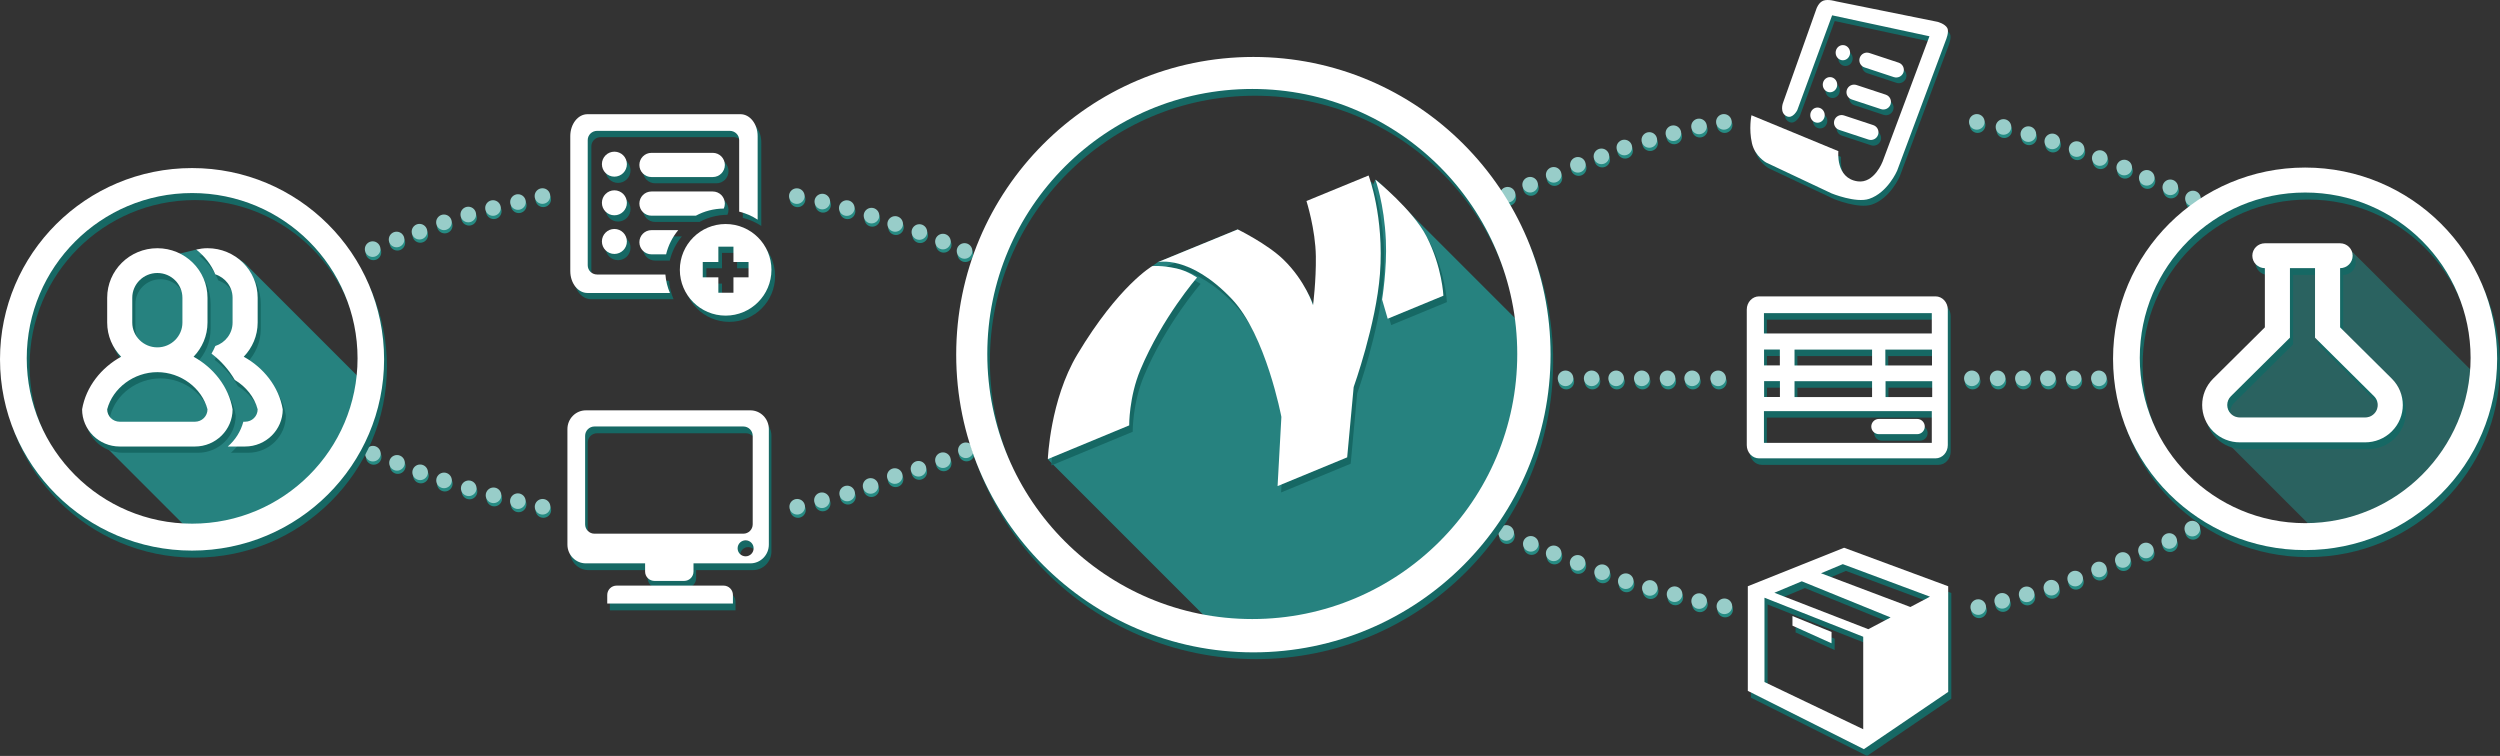 <?xml version="1.0" encoding="utf-8"?>
<!-- Generator: Adobe Illustrator 16.0.0, SVG Export Plug-In . SVG Version: 6.00 Build 0)  -->
<!DOCTYPE svg PUBLIC "-//W3C//DTD SVG 1.1//EN" "http://www.w3.org/Graphics/SVG/1.1/DTD/svg11.dtd">
<svg version="1.1" id="Layer_1" xmlns="http://www.w3.org/2000/svg" xmlns:xlink="http://www.w3.org/1999/xlink" x="0px" y="0px"
	 width="800.583px" height="242.07px" viewBox="0 0 800.583 242.07" enable-background="new 0 0 800.583 242.07"
	 xml:space="preserve">
<rect x="0" y="0" width="800.583" height="242.07" fill="#333333" stroke="none"/>
<g>
	<polygon fill="#26827F" points="441.542,58.269 440.44,57.521 420.667,100.196 396.36,73.463 370.77,83.953 368.973,85.228 
		364.042,102.571 335.549,147.016 335.851,147.392 390.039,201.58 416.854,199.571 449.167,191.071 471.417,171.821 
		488.042,140.946 493.292,115.696 492.612,109.336 	"/>
	<polygon opacity="0.6" fill="#26827F" points="751.792,79.156 750.379,80.073 741.625,79.406 726.708,81.488 730.208,104.238 
		718.708,112.738 710.375,138.906 742.542,171.071 769.708,160.571 781.375,151.906 790.708,136.906 795.708,125.238 
		796.024,123.238 	"/>
	<polygon fill="#26827F" points="78.254,84.19 75.458,82.238 62.843,79.925 48.042,83.488 38.708,94.571 40.042,114.738 
		31.708,140.906 63.875,173.071 91.042,162.571 102.708,153.906 112.042,138.906 117.042,127.238 117.357,123.292 	"/>
	<path fill="#166864" d="M79.05,116.237c6.296,3.45,11.252,9.565,12.492,16.845c0,6.571-5.397,11.905-12.047,11.905h-5.55
		c2.394-2.066,4.152-4.802,4.98-7.938h0.57c2.221,0,4.016-1.774,4.016-3.969c-1.035-3.953-3.77-7.271-7.316-9.405
		c-1.872-3.208-4.393-6.097-7.457-8.434c0.466-0.783,0.868-1.601,1.217-2.438c3.201-1.048,5.525-3.993,5.525-7.505V97.36
		c0-3.517-2.324-6.46-5.529-7.505c-1.309-3.146-3.454-5.838-6.107-7.933c1.164-0.266,2.361-0.438,3.605-0.438
		c8.871,0,16.063,7.108,16.063,15.875v7.938C83.511,109.551,81.795,113.389,79.05,116.237z M63.433,144.989H39.339
		c-6.653,0-12.047-5.335-12.047-11.906l0,0c1.24-7.279,6.196-13.396,12.497-16.845c-2.75-2.848-4.466-6.687-4.466-10.937v-7.938
		c0-8.767,7.192-15.875,16.063-15.875c8.871,0,16.063,7.108,16.063,15.875v7.938c0,4.25-1.715,8.089-4.461,10.937
		c6.296,3.45,11.252,9.565,12.492,16.845l0,0C75.479,139.654,70.083,144.989,63.433,144.989z M59.417,105.3v-7.938
		c0-4.382-3.598-7.938-8.031-7.938c-4.433,0-8.031,3.556-8.031,7.938v7.938c0,4.382,3.598,7.938,8.031,7.938
		C55.819,113.239,59.417,109.682,59.417,105.3z M67.448,133.082c-1.791-6.838-8.589-11.906-16.063-11.906l0,0l0,0
		c-7.478,0-14.271,5.068-16.063,11.906l0,0c0,2.194,1.798,3.969,4.016,3.969h24.094C65.653,137.05,67.448,135.276,67.448,133.082
		L67.448,133.082z"/>
	<path fill="#166864" d="M766.928,123.414l-16.549-16.419V88.041c2.221,0,4.018-1.785,4.018-3.984s-1.797-3.983-4.018-3.983h-24.094
		c-2.215,0-4.016,1.784-4.016,3.983s1.801,3.984,4.016,3.984v18.954l-16.553,16.419c-4.701,4.671-4.701,12.236,0,16.905
		c2.354,2.334,5.438,3.503,8.521,3.503h40.156c3.084,0,6.164-1.167,8.518-3.503C771.635,135.65,771.635,128.084,766.928,123.414z
		 M761.25,134.686c-1.025,1.017-2.221,1.167-2.84,1.167h-40.156c-0.621,0-1.813-0.151-2.842-1.167c-1.566-1.554-1.566-4.084,0-5.638
		l18.904-18.75V88.041h8.031v22.257l18.9,18.75c1.025,1.016,1.178,2.204,1.178,2.816
		C762.426,132.482,762.276,133.669,761.25,134.686z"/>
	<polygon fill="none" points="568.792,188.905 597.875,200.738 605.208,196.988 577.542,185.738 	"/>
	<g>
		<path fill="#166864" d="M591.542,177.571l-30.834,12.333v33.5l37.168,18.667l27-18.333v-33.834L591.542,177.571z M597.667,235.696
			l-31.625-15.125v-27l31.625,12.5V235.696z M599.292,203.655l-30.082-11.667l8.781-3.673l28.443,11.572L599.292,203.655z
			 M612.764,196.549l-28.621-10.807l6.98-2.921l27.918,10.416L612.764,196.549z"/>
		<polygon fill="#166864" points="587.526,204.544 575.004,199.44 575.004,202.523 587.51,208.165 		"/>
	</g>
	<g>
		<path fill="#166864" d="M620.737,96.988h-56.516c-2.17,0-3.93,1.896-3.93,4.235v43.405c0,2.339,1.76,4.234,3.93,4.234h56.516
			c2.17,0,3.93-1.896,3.93-4.234v-43.405C624.667,98.884,622.907,96.988,620.737,96.988z M565.792,102.363h53.75v6.5h-53.75V102.363
			z M619.606,114.031v5.082h-14.939v-5.082H619.606z M575.583,119.113v-5.082h24.834v5.082H575.583z M600.417,124.156v5.083h-24.832
			v-5.083H600.417z M565.844,124.139h5.063v5.083h-5.063V124.139z M565.825,119.092v-5.083h5.063v5.083H565.825z M619.542,143.906
			h-53.75v-10.167h53.75V143.906z M619.672,129.228h-14.938v-5.083h14.938V129.228z"/>
		<path fill="#166864" d="M602.604,141.114h12.25c1.346,0,2.438-1.092,2.438-2.438s-1.092-2.438-2.438-2.438h-12.25
			c-1.346,0-2.438,1.092-2.438,2.438S601.258,141.114,602.604,141.114z"/>
	</g>
	<g>
		<path fill="#166864" d="M561.708,38.738l27.834,11.5c0,0-0.959,8.665,6.166,9.668c5.334,0.75,8-6.333,8-6.333l15-40.125
			L587.542,6.74l-11.156,30.363c0,0-1.438,2.875-3.375,1.97c-2.316-1.085-1.25-4.156-1.25-4.156l10.781-30.344
			c0,0,0.684-2.03,2.281-2.563c1.5-0.5,3.885,0.229,3.885,0.229l32.584,6.583c0,0,2.395,0.604,3.145,2.021
			c0.639,1.203-0.457,3.792-0.457,3.792l-15.625,41.875c0,0-3,7-8.938,9c-4.271,1.438-12.064-1.75-12.064-1.75l-20.938-9.875
			c0,0-3.568-1.956-4.541-6.146C560.792,43.071,561.708,38.738,561.708,38.738z"/>
		<ellipse fill="#166864" cx="590.979" cy="18.703" rx="2.313" ry="2.431"/>
		<path fill="#166864" d="M610.387,24.977c-0.422,1.278-1.801,1.973-3.078,1.55l-9.377-3.096c-1.277-0.422-1.973-1.8-1.551-3.079
			l0,0c0.422-1.277,1.801-1.972,3.08-1.551l9.377,3.096C610.118,22.32,610.811,23.699,610.387,24.977L610.387,24.977z"/>
		<ellipse fill="#166864" cx="586.854" cy="28.953" rx="2.313" ry="2.431"/>
		<path fill="#166864" d="M606.262,35.227c-0.422,1.278-1.801,1.973-3.078,1.55l-9.377-3.096c-1.277-0.422-1.973-1.8-1.551-3.079
			l0,0c0.422-1.277,1.801-1.972,3.08-1.551l9.377,3.096C605.993,32.57,606.686,33.949,606.262,35.227L606.262,35.227z"/>
		<ellipse fill="#166864" cx="582.854" cy="38.703" rx="2.313" ry="2.431"/>
		<path fill="#166864" d="M602.262,44.977c-0.422,1.278-1.801,1.973-3.078,1.55l-9.377-3.096c-1.277-0.422-1.973-1.8-1.551-3.079
			l0,0c0.422-1.277,1.801-1.972,3.08-1.551l9.377,3.096C601.993,42.32,602.686,43.699,602.262,44.977L602.262,44.977z"/>
	</g>
	<g>
		<path fill="#166864" d="M241.133,133.571H188.45c-3.263,0-5.908,2.688-5.908,6v37c0,3.313,2.646,6,5.908,6h18.967v2.625
			c0,1.657,1.343,3,3,3h9.5c1.657,0,3-1.343,3-3v-2.625h18.217c3.263,0,5.908-2.687,5.908-6v-37
			C247.042,136.258,244.396,133.571,241.133,133.571z M191.208,173.071c-1.657,0-3-1.343-3-3v-28.332c0-1.657,1.343-3,3-3h47.667
			c1.657,0,3,1.343,3,3v28.333c0,1.656-1.343,2.999-3,2.999H191.208L191.208,173.071z M239.604,180.321
			c-1.415,0-2.563-1.146-2.563-2.563s1.147-2.563,2.563-2.563s2.563,1.147,2.563,2.563S241.019,180.321,239.604,180.321z"/>
		<path fill="#166864" d="M232.542,189.696h-34.25c-1.657,0-3,1.344-3,3v2.75h40.25v-2.75
			C235.542,191.039,234.198,189.696,232.542,189.696z"/>
	</g>
	<g>
		<circle fill="#166864" cx="197.917" cy="54.571" r="4"/>
		<path fill="#166864" d="M229.417,50.946h-19.625c-2.14,0-3.875,1.735-3.875,3.875c0,2.141,1.735,3.875,3.875,3.875h19.625
			c2.14,0,3.875-1.734,3.875-3.875C233.292,52.681,231.557,50.946,229.417,50.946z"/>
		<circle fill="#166864" cx="197.917" cy="66.946" r="4"/>
		<circle fill="#166864" cx="197.917" cy="79.321" r="4"/>
		<path fill="#166864" d="M192.375,89.906c-1.657,0-3-1.319-3-2.947V46.852c0-1.627,1.343-2.946,3-2.946h42.5
			c1.657,0,3,1.318,3,2.946v22.921c2.135,0.526,4.131,1.397,5.917,2.573V45.582c0-3.872-2.461-7.01-5.496-7.01h-49.008
			c-3.035,0-5.496,3.139-5.496,7.01v43.229c0,3.872,2.461,7.01,5.496,7.01h26.409c-0.786-1.841-1.278-3.832-1.45-5.915H192.375z"/>
		<path fill="#166864" d="M205.917,79.571c0,2.141,1.735,3.875,3.875,3.875h4.68c0.699-2.895,2.041-5.536,3.89-7.75h-8.569
			C207.651,75.696,205.917,77.431,205.917,79.571z"/>
		<path fill="#166864" d="M229.417,63.321h-19.625c-2.14,0-3.875,1.735-3.875,3.875c0,2.141,1.735,3.875,3.875,3.875H224
			c2.663-1.439,5.708-2.261,8.942-2.284c0.22-0.486,0.349-1.021,0.349-1.591C233.292,65.056,231.557,63.321,229.417,63.321z"/>
		<path fill="#166864" d="M233.542,73.738c-8.101,0-14.667,6.566-14.667,14.668c0,8.101,6.566,14.667,14.667,14.667
			c8.1,0,14.667-6.566,14.667-14.667C248.208,80.304,241.642,73.738,233.542,73.738z M240.875,90.821h-4.833v4.917h-4.833v-4.917h-5
			v-4.917h5v-4.917h4.833v4.917h4.833V90.821z"/>
	</g>
	<g>
		<path fill="#166864" d="M362.731,138.264c0,0-0.103-9.015,3.591-17.828c7.006-16.711,18.141-29.52,18.141-29.52
			s-3.101-2.133-6.499-2.891c-5-1.112-7.867-0.757-7.867-0.757s-10.734,6.175-23.979,28.285
			c-8.741,14.593-9.444,33.504-9.444,33.504L362.731,138.264z"/>
		<path fill="#166864" d="M371.895,85.995l25.591-10.49c0,0,9.47,4.636,14.63,9.65c7.086,6.883,9.492,14.609,9.492,14.609
			s1.01-7.813,0.896-15.646c-0.121-8.661-3.008-17.706-3.008-17.706l19.895-8.176c0,0,5.035,13.136,3.645,31.519
			c-1.229,16.162-8.42,36.236-8.42,36.236l-2.082,22.51l-22.285,9.202l1.219-22.153c0,0-4.969-26.295-15.877-37.771
			C381.997,83.476,371.895,85.995,371.895,85.995z"/>
		<path fill="#166864" d="M445.508,104.107l17.838-7.365c0,0-0.377-9.162-5.361-18.896c-4.445-8.686-16.42-18.282-16.42-18.282
			s2.836,7.565,3.361,19.501c0.404,9.143-1.209,18.892-1.209,18.892L445.508,104.107z"/>
	</g>
	<circle fill="#268B83" cx="255.417" cy="63.841" r="2.5"/>
	<circle fill="#98CDC9" cx="255.167" cy="62.799" r="2.5"/>
	<g>
		<circle fill="#268B83" cx="263.584" cy="65.591" r="2.5"/>
		<circle fill="#98CDC9" cx="263.334" cy="64.549" r="2.5"/>
	</g>
	<g>
		<circle fill="#268B83" cx="271.417" cy="67.675" r="2.5"/>
		<circle fill="#98CDC9" cx="271.167" cy="66.633" r="2.5"/>
	</g>
	<g>
		<circle fill="#268B83" cx="279.333" cy="70.092" r="2.5"/>
		<circle fill="#98CDC9" cx="279.084" cy="69.05" r="2.5"/>
	</g>
	<g>
		<circle fill="#268B83" cx="286.917" cy="72.758" r="2.5"/>
		<circle fill="#98CDC9" cx="286.667" cy="71.716" r="2.5"/>
	</g>
	<g>
		<circle fill="#268B83" cx="294.667" cy="75.341" r="2.5"/>
		<circle fill="#98CDC9" cx="294.418" cy="74.299" r="2.5"/>
	</g>
	<g>
		<circle fill="#268B83" cx="302.208" cy="78.404" r="2.5"/>
		<circle fill="#98CDC9" cx="301.959" cy="77.362" r="2.5"/>
	</g>
	<g>
		<circle fill="#268B83" cx="309.542" cy="145.239" r="2.5"/>
		<circle fill="#98CDC9" cx="309.292" cy="144.196" r="2.5"/>
	</g>
	<g>
		<circle fill="#268B83" cx="501.583" cy="122.198" r="2.5"/>
		<circle fill="#98CDC9" cx="501.333" cy="121.156" r="2.5"/>
	</g>
	<g>
		<circle fill="#268B83" cx="482.583" cy="171.696" r="2.5"/>
		<circle fill="#98CDC9" cx="482.333" cy="170.655" r="2.5"/>
	</g>
	<g>
		<circle fill="#268B83" cx="490.459" cy="175.196" r="2.5"/>
		<circle fill="#98CDC9" cx="490.209" cy="174.155" r="2.5"/>
	</g>
	<g>
		<circle fill="#268B83" cx="497.792" cy="178.238" r="2.5"/>
		<circle fill="#98CDC9" cx="497.542" cy="177.198" r="2.5"/>
	</g>
	<g>
		<circle fill="#268B83" cx="505.459" cy="181.28" r="2.5"/>
		<circle fill="#98CDC9" cx="505.209" cy="180.24" r="2.5"/>
	</g>
	<g>
		<circle fill="#268B83" cx="513.292" cy="184.28" r="2.5"/>
		<circle fill="#98CDC9" cx="513.042" cy="183.24" r="2.5"/>
	</g>
	<g>
		<circle fill="#268B83" cx="520.875" cy="187.155" r="2.5"/>
		<circle fill="#98CDC9" cx="520.625" cy="186.115" r="2.5"/>
	</g>
	<g>
		<circle fill="#268B83" cx="528.583" cy="189.323" r="2.5"/>
		<circle fill="#98CDC9" cx="528.333" cy="188.281" r="2.5"/>
	</g>
	<g>
		<circle fill="#268B83" cx="536.5" cy="191.323" r="2.5"/>
		<circle fill="#98CDC9" cx="536.25" cy="190.281" r="2.5"/>
	</g>
	<g>
		<circle fill="#268B83" cx="544.375" cy="193.531" r="2.5"/>
		<circle fill="#98CDC9" cx="544.125" cy="192.49" r="2.5"/>
	</g>
	<g>
		<circle fill="#268B83" cx="552.458" cy="195.198" r="2.5"/>
		<circle fill="#98CDC9" cx="552.208" cy="194.157" r="2.5"/>
	</g>
	<g>
		<circle fill="#268B83" cx="509.958" cy="122.198" r="2.5"/>
		<circle fill="#98CDC9" cx="509.708" cy="121.156" r="2.5"/>
	</g>
	<g>
		<circle fill="#268B83" cx="483.042" cy="63.404" r="2.5"/>
		<circle fill="#98CDC9" cx="482.792" cy="62.362" r="2.5"/>
	</g>
	<g>
		<circle fill="#268B83" cx="490.25" cy="60.196" r="2.5"/>
		<circle fill="#98CDC9" cx="490" cy="59.154" r="2.5"/>
	</g>
	<g>
		<circle fill="#268B83" cx="497.792" cy="57.029" r="2.5"/>
		<circle fill="#98CDC9" cx="497.542" cy="55.987" r="2.5"/>
	</g>
	<g>
		<circle fill="#268B83" cx="505.542" cy="53.821" r="2.5"/>
		<circle fill="#98CDC9" cx="505.292" cy="52.779" r="2.5"/>
	</g>
	<g>
		<circle fill="#268B83" cx="513.084" cy="51.112" r="2.5"/>
		<circle fill="#98CDC9" cx="512.834" cy="50.07" r="2.5"/>
	</g>
	<g>
		<circle fill="#268B83" cx="520.417" cy="48.281" r="2.5"/>
		<circle fill="#98CDC9" cx="520.167" cy="47.238" r="2.5"/>
	</g>
	<g>
		<circle fill="#268B83" cx="528.417" cy="45.863" r="2.5"/>
		<circle fill="#98CDC9" cx="528.167" cy="44.821" r="2.5"/>
	</g>
	<g>
		<circle fill="#268B83" cx="536.125" cy="43.696" r="2.5"/>
		<circle fill="#98CDC9" cx="535.875" cy="42.654" r="2.5"/>
	</g>
	<g>
		<circle fill="#268B83" cx="544.334" cy="41.529" r="2.5"/>
		<circle fill="#98CDC9" cx="544.084" cy="40.487" r="2.5"/>
	</g>
	<g>
		<circle fill="#268B83" cx="552.292" cy="40.071" r="2.5"/>
		<circle fill="#98CDC9" cx="552.042" cy="39.029" r="2.5"/>
	</g>
	<g>
		<circle fill="#268B83" cx="633.292" cy="40.071" r="2.5"/>
		<circle fill="#98CDC9" cx="633.042" cy="39.029" r="2.5"/>
	</g>
	<g>
		<circle fill="#268B83" cx="641.833" cy="41.696" r="2.5"/>
		<circle fill="#98CDC9" cx="641.583" cy="40.654" r="2.5"/>
	</g>
	<g>
		<circle fill="#268B83" cx="649.792" cy="43.988" r="2.5"/>
		<circle fill="#98CDC9" cx="649.542" cy="42.946" r="2.5"/>
	</g>
	<g>
		<circle fill="#268B83" cx="657.458" cy="46.321" r="2.5"/>
		<circle fill="#98CDC9" cx="657.208" cy="45.279" r="2.5"/>
	</g>
	<g>
		<circle fill="#268B83" cx="665.25" cy="48.779" r="2.5"/>
		<circle fill="#98CDC9" cx="665" cy="47.737" r="2.5"/>
	</g>
	<g>
		<circle fill="#268B83" cx="672.667" cy="51.654" r="2.5"/>
		<circle fill="#98CDC9" cx="672.417" cy="50.612" r="2.5"/>
	</g>
	<g>
		<circle fill="#268B83" cx="680.499" cy="54.696" r="2.5"/>
		<circle fill="#98CDC9" cx="680.249" cy="53.654" r="2.5"/>
	</g>
	<g>
		<circle fill="#268B83" cx="687.708" cy="57.987" r="2.5"/>
		<circle fill="#98CDC9" cx="687.458" cy="56.945" r="2.5"/>
	</g>
	<g>
		<circle fill="#268B83" cx="695.249" cy="61.029" r="2.5"/>
		<circle fill="#98CDC9" cx="694.999" cy="59.987" r="2.5"/>
	</g>
	<g>
		<circle fill="#268B83" cx="702.499" cy="64.613" r="2.5"/>
		<circle fill="#98CDC9" cx="702.249" cy="63.571" r="2.5"/>
	</g>
	<g>
		<circle fill="#268B83" cx="517.792" cy="122.198" r="2.5"/>
		<circle fill="#98CDC9" cx="517.542" cy="121.156" r="2.5"/>
	</g>
	<g>
		<circle fill="#268B83" cx="526" cy="122.198" r="2.5"/>
		<circle fill="#98CDC9" cx="525.75" cy="121.156" r="2.5"/>
	</g>
	<g>
		<circle fill="#268B83" cx="534.25" cy="122.198" r="2.5"/>
		<circle fill="#98CDC9" cx="534" cy="121.156" r="2.5"/>
	</g>
	<g>
		<circle fill="#268B83" cx="542.125" cy="122.198" r="2.5"/>
		<circle fill="#98CDC9" cx="541.875" cy="121.156" r="2.5"/>
	</g>
	<g>
		<circle fill="#268B83" cx="550.458" cy="122.198" r="2.5"/>
		<circle fill="#98CDC9" cx="550.208" cy="121.156" r="2.5"/>
	</g>
	<g>
		<circle fill="#268B83" cx="631.708" cy="122.198" r="2.5"/>
		<circle fill="#98CDC9" cx="631.458" cy="121.156" r="2.5"/>
	</g>
	<g>
		<circle fill="#268B83" cx="639.958" cy="122.198" r="2.5"/>
		<circle fill="#98CDC9" cx="639.708" cy="121.156" r="2.5"/>
	</g>
	<g>
		<circle fill="#268B83" cx="648.042" cy="122.198" r="2.5"/>
		<circle fill="#98CDC9" cx="647.792" cy="121.156" r="2.5"/>
	</g>
	<g>
		<circle fill="#268B83" cx="656.042" cy="122.198" r="2.5"/>
		<circle fill="#98CDC9" cx="655.792" cy="121.156" r="2.5"/>
	</g>
	<g>
		<circle fill="#268B83" cx="664.292" cy="122.198" r="2.5"/>
		<circle fill="#98CDC9" cx="664.042" cy="121.156" r="2.5"/>
	</g>
	<g>
		<circle fill="#268B83" cx="672.375" cy="122.198" r="2.5"/>
		<circle fill="#98CDC9" cx="672.125" cy="121.156" r="2.5"/>
	</g>
	<g>
		<circle fill="#268B83" cx="633.75" cy="195.446" r="2.5"/>
		<circle fill="#98CDC9" cx="633.5" cy="194.405" r="2.5"/>
	</g>
	<g>
		<circle fill="#268B83" cx="641.417" cy="193.446" r="2.5"/>
		<circle fill="#98CDC9" cx="641.167" cy="192.405" r="2.5"/>
	</g>
	<g>
		<circle fill="#268B83" cx="649.25" cy="191.362" r="2.5"/>
		<circle fill="#98CDC9" cx="649" cy="190.321" r="2.5"/>
	</g>
	<g>
		<circle fill="#268B83" cx="657.167" cy="189.237" r="2.5"/>
		<circle fill="#98CDC9" cx="656.917" cy="188.196" r="2.5"/>
	</g>
	<g>
		<circle fill="#268B83" cx="664.792" cy="186.32" r="2.5"/>
		<circle fill="#98CDC9" cx="664.542" cy="185.279" r="2.5"/>
	</g>
	<g>
		<circle fill="#268B83" cx="672.417" cy="183.404" r="2.5"/>
		<circle fill="#98CDC9" cx="672.167" cy="182.363" r="2.5"/>
	</g>
	<g>
		<circle fill="#268B83" cx="680.042" cy="180.363" r="2.5"/>
		<circle fill="#98CDC9" cx="679.792" cy="179.323" r="2.5"/>
	</g>
	<g>
		<circle fill="#268B83" cx="687.458" cy="177.321" r="2.5"/>
		<circle fill="#98CDC9" cx="687.208" cy="176.28" r="2.5"/>
	</g>
	<g>
		<circle fill="#268B83" cx="694.917" cy="174.28" r="2.5"/>
		<circle fill="#98CDC9" cx="694.667" cy="173.24" r="2.5"/>
	</g>
	<g>
		<circle fill="#268B83" cx="702.292" cy="170.321" r="2.5"/>
		<circle fill="#98CDC9" cx="702.042" cy="169.28" r="2.5"/>
	</g>
	<g>
		<circle fill="#268B83" cx="302.209" cy="148.406" r="2.5"/>
		<circle fill="#98CDC9" cx="301.959" cy="147.364" r="2.5"/>
	</g>
	<g>
		<circle fill="#268B83" cx="294.375" cy="151.156" r="2.5"/>
		<circle fill="#98CDC9" cx="294.126" cy="150.114" r="2.5"/>
	</g>
	<g>
		<circle fill="#268B83" cx="286.792" cy="153.489" r="2.5"/>
		<circle fill="#98CDC9" cx="286.542" cy="152.446" r="2.5"/>
	</g>
	<g>
		<circle fill="#268B83" cx="279.042" cy="156.656" r="2.5"/>
		<circle fill="#98CDC9" cx="278.792" cy="155.614" r="2.5"/>
	</g>
	<g>
		<circle fill="#268B83" cx="271.542" cy="159.071" r="2.5"/>
		<circle fill="#98CDC9" cx="271.292" cy="158.029" r="2.5"/>
	</g>
	<g>
		<circle fill="#268B83" cx="263.458" cy="161.239" r="2.5"/>
		<circle fill="#98CDC9" cx="263.209" cy="160.196" r="2.5"/>
	</g>
	<g>
		<circle fill="#268B83" cx="255.542" cy="163.321" r="2.5"/>
		<circle fill="#98CDC9" cx="255.292" cy="162.281" r="2.5"/>
	</g>
	<g>
		<circle fill="#268B83" cx="174" cy="163.321" r="2.5"/>
		<circle fill="#98CDC9" cx="173.75" cy="162.281" r="2.5"/>
	</g>
	<g>
		<circle fill="#268B83" cx="166.083" cy="161.529" r="2.5"/>
		<circle fill="#98CDC9" cx="165.833" cy="160.489" r="2.5"/>
	</g>
	<g>
		<circle fill="#268B83" cx="158.292" cy="159.654" r="2.5"/>
		<circle fill="#98CDC9" cx="158.042" cy="158.614" r="2.5"/>
	</g>
	<g>
		<circle fill="#268B83" cx="150.354" cy="157.404" r="2.5"/>
		<circle fill="#98CDC9" cx="150.104" cy="156.364" r="2.5"/>
	</g>
	<g>
		<circle fill="#268B83" cx="142.448" cy="154.883" r="2.5"/>
		<circle fill="#98CDC9" cx="142.198" cy="153.841" r="2.5"/>
	</g>
	<g>
		<circle fill="#268B83" cx="134.792" cy="152.289" r="2.5"/>
		<circle fill="#98CDC9" cx="134.542" cy="151.248" r="2.5"/>
	</g>
	<g>
		<circle fill="#268B83" cx="127.385" cy="149.258" r="2.5"/>
		<circle fill="#98CDC9" cx="127.136" cy="148.216" r="2.5"/>
	</g>
	<g>
		<circle fill="#268B83" cx="119.667" cy="146.32" r="2.5"/>
		<circle fill="#98CDC9" cx="119.417" cy="145.279" r="2.5"/>
	</g>
	<g>
		<circle fill="#268B83" cx="119.583" cy="80.82" r="2.5"/>
		<circle fill="#98CDC9" cx="119.333" cy="79.779" r="2.5"/>
	</g>
	<g>
		<circle fill="#268B83" cx="127.25" cy="77.737" r="2.5"/>
		<circle fill="#98CDC9" cx="127" cy="76.695" r="2.5"/>
	</g>
	<g>
		<circle fill="#268B83" cx="134.583" cy="75.237" r="2.5"/>
		<circle fill="#98CDC9" cx="134.333" cy="74.195" r="2.5"/>
	</g>
	<g>
		<circle fill="#268B83" cx="142.416" cy="72.237" r="2.5"/>
		<circle fill="#98CDC9" cx="142.166" cy="71.195" r="2.5"/>
	</g>
	<g>
		<circle fill="#268B83" cx="150.208" cy="69.738" r="2.5"/>
		<circle fill="#98CDC9" cx="149.959" cy="68.696" r="2.5"/>
	</g>
	<g>
		<circle fill="#268B83" cx="158.125" cy="67.656" r="2.5"/>
		<circle fill="#98CDC9" cx="157.875" cy="66.613" r="2.5"/>
	</g>
	<g>
		<circle fill="#268B83" cx="166.125" cy="65.738" r="2.5"/>
		<circle fill="#98CDC9" cx="165.875" cy="64.698" r="2.5"/>
	</g>
	<g>
		<circle fill="#268B83" cx="173.958" cy="63.823" r="2.5"/>
		<circle fill="#98CDC9" cx="173.708" cy="62.781" r="2.5"/>
	</g>
	<g>
		<circle fill="#268B83" cx="309.125" cy="81.406" r="2.5"/>
		<circle fill="#98CDC9" cx="308.875" cy="80.363" r="2.5"/>
	</g>
	<g>
		<path fill="#FFFFFF" d="M361.606,136.223c0,0-0.103-9.015,3.592-17.828c7.006-16.711,18.141-29.52,18.141-29.52
			s-3.1-2.133-6.498-2.891c-5-1.112-7.867-0.757-7.867-0.757s-10.733,6.175-23.979,28.285c-8.74,14.593-9.444,33.504-9.444,33.504
			L361.606,136.223z"/>
		<path fill="#FFFFFF" d="M370.77,83.953l25.591-10.49c0,0,9.47,4.636,14.63,9.65c7.086,6.883,9.492,14.609,9.492,14.609
			s1.01-7.813,0.896-15.646c-0.121-8.661-3.008-17.706-3.008-17.706l19.895-8.176c0,0,5.035,13.136,3.645,31.519
			c-1.229,16.162-8.42,36.236-8.42,36.236l-2.082,22.51l-22.285,9.202l1.219-22.153c0,0-4.969-26.295-15.877-37.771
			C380.872,81.435,370.77,83.953,370.77,83.953z"/>
		<path fill="#FFFFFF" d="M444.383,102.066l17.838-7.365c0,0-0.377-9.162-5.361-18.896c-4.445-8.686-16.42-18.282-16.42-18.282
			s2.836,7.565,3.361,19.501c0.404,9.143-1.209,18.892-1.209,18.892L444.383,102.066z"/>
	</g>
	<path fill="#FFFFFF" d="M78.05,114.237c6.296,3.45,11.252,9.565,12.492,16.845c0,6.571-5.397,11.905-12.047,11.905h-5.55
		c2.394-2.066,4.152-4.802,4.98-7.938h0.57c2.221,0,4.016-1.774,4.016-3.969c-1.035-3.953-3.77-7.271-7.316-9.405
		c-1.872-3.208-4.393-6.097-7.457-8.434c0.466-0.783,0.868-1.601,1.217-2.438c3.201-1.048,5.525-3.993,5.525-7.505V95.36
		c0-3.517-2.324-6.46-5.529-7.505c-1.309-3.146-3.454-5.838-6.107-7.933c1.164-0.266,2.361-0.438,3.605-0.438
		c8.871,0,16.063,7.108,16.063,15.875v7.938C82.511,107.551,80.795,111.389,78.05,114.237z M62.433,142.989H38.339
		c-6.653,0-12.047-5.335-12.047-11.906l0,0c1.24-7.279,6.196-13.396,12.497-16.845c-2.75-2.848-4.466-6.687-4.466-10.937v-7.938
		c0-8.767,7.192-15.875,16.063-15.875c8.871,0,16.063,7.108,16.063,15.875v7.938c0,4.25-1.715,8.089-4.461,10.937
		c6.296,3.45,11.252,9.565,12.492,16.845l0,0C74.479,137.654,69.083,142.989,62.433,142.989z M58.417,103.3v-7.938
		c0-4.382-3.598-7.938-8.031-7.938c-4.433,0-8.031,3.556-8.031,7.938v7.938c0,4.382,3.598,7.938,8.031,7.938
		C54.819,111.239,58.417,107.682,58.417,103.3z M66.448,131.082c-1.791-6.838-8.589-11.906-16.063-11.906l0,0l0,0
		c-7.478,0-14.271,5.068-16.063,11.906l0,0c0,2.194,1.798,3.969,4.016,3.969h24.094C64.653,135.05,66.448,133.276,66.448,131.082
		L66.448,131.082z"/>
	<path fill="#FFFFFF" d="M765.928,121.247l-16.549-16.419V85.874c2.221,0,4.018-1.785,4.018-3.984s-1.797-3.983-4.018-3.983h-24.094
		c-2.215,0-4.016,1.784-4.016,3.983s1.801,3.984,4.016,3.984v18.954l-16.553,16.419c-4.701,4.671-4.701,12.236,0,16.905
		c2.354,2.334,5.438,3.503,8.521,3.503h40.156c3.084,0,6.164-1.168,8.518-3.503C770.635,133.484,770.635,125.918,765.928,121.247z
		 M760.25,132.519c-1.025,1.017-2.221,1.167-2.84,1.167h-40.156c-0.621,0-1.813-0.151-2.842-1.167c-1.566-1.554-1.566-4.084,0-5.638
		l18.904-18.75V85.874h8.031v22.257l18.9,18.75c1.025,1.016,1.178,2.204,1.178,2.816
		C761.426,130.316,761.276,131.502,760.25,132.519z"/>
	<g>
		<path fill="#FFFFFF" d="M590.542,175.405l-30.834,12.333v33.5l37.168,18.667l27-18.333v-33.834L590.542,175.405z M596.667,233.53
			l-31.625-15.125v-27l31.625,12.5V233.53z M598.292,201.49l-30.082-11.668l8.781-3.673l28.443,11.572L598.292,201.49z
			 M611.764,194.383l-28.621-10.807l6.98-2.92l27.918,10.415L611.764,194.383z"/>
		<polygon fill="#FFFFFF" points="586.526,202.378 574.004,197.274 574.004,200.357 586.51,205.999 		"/>
	</g>
	<g>
		<path fill="#FFFFFF" d="M619.819,94.906h-56.514c-2.172,0-3.932,1.896-3.932,4.234v43.405c0,2.339,1.76,4.235,3.932,4.235h56.514
			c2.172,0,3.932-1.896,3.932-4.235V99.141C623.75,96.802,621.991,94.906,619.819,94.906z M564.875,100.281h53.75v6.5h-53.75
			V100.281z M618.688,111.948v5.083H603.75v-5.083H618.688z M574.667,117.031v-5.083H599.5v5.083H574.667z M599.5,122.073v5.083
			h-24.834v-5.083H599.5z M564.926,122.057h5.064v5.083h-5.064V122.057z M564.907,117.01v-5.083h5.063v5.083H564.907z
			 M618.625,141.823h-53.75v-10.167h53.75V141.823z M618.754,127.145h-14.938v-5.083h14.938V127.145z"/>
		<path fill="#FFFFFF" d="M601.688,139.031h12.25c1.346,0,2.438-1.092,2.438-2.438s-1.092-2.438-2.438-2.438h-12.25
			c-1.348,0-2.439,1.091-2.439,2.438S600.34,139.031,601.688,139.031z"/>
	</g>
	<g>
		<path fill="#FFFFFF" d="M560.874,36.906l27.834,11.5c0,0-0.959,8.664,6.168,9.667c5.332,0.75,7.998-6.333,7.998-6.333
			l15.002-40.125l-31.168-6.708L575.551,35.27c0,0-1.438,2.875-3.375,1.97c-2.316-1.084-1.25-4.156-1.25-4.156L581.708,2.74
			c0,0,0.686-2.03,2.281-2.563c1.5-0.5,3.885,0.229,3.885,0.229l32.584,6.582c0,0,2.396,0.604,3.146,2.021
			c0.637,1.203-0.457,3.792-0.457,3.792L607.52,54.675c0,0-3,7-8.938,9c-4.271,1.438-12.063-1.75-12.063-1.75l-20.939-9.875
			c0,0-3.568-1.956-4.541-6.146C559.958,41.237,560.874,36.906,560.874,36.906z"/>
		<ellipse fill="#FFFFFF" cx="590.147" cy="16.869" rx="2.313" ry="2.431"/>
		<path fill="#FFFFFF" d="M609.555,23.144c-0.422,1.278-1.801,1.973-3.08,1.55l-9.377-3.096c-1.277-0.422-1.973-1.8-1.549-3.079l0,0
			c0.422-1.277,1.801-1.972,3.078-1.551l9.377,3.096C609.284,20.487,609.979,21.865,609.555,23.144L609.555,23.144z"/>
		<ellipse fill="#FFFFFF" cx="586.022" cy="27.119" rx="2.313" ry="2.431"/>
		<path fill="#FFFFFF" d="M605.43,33.394c-0.422,1.278-1.801,1.973-3.08,1.55l-9.377-3.096c-1.277-0.422-1.973-1.8-1.549-3.079l0,0
			c0.422-1.277,1.801-1.972,3.078-1.551l9.377,3.096C605.159,30.737,605.854,32.115,605.43,33.394L605.43,33.394z"/>
		<ellipse fill="#FFFFFF" cx="582.022" cy="36.869" rx="2.313" ry="2.431"/>
		<path fill="#FFFFFF" d="M601.43,43.144c-0.422,1.278-1.801,1.973-3.08,1.55l-9.377-3.096c-1.277-0.422-1.973-1.8-1.549-3.079l0,0
			c0.422-1.277,1.801-1.972,3.078-1.551l9.377,3.096C601.159,40.487,601.854,41.865,601.43,43.144L601.43,43.144z"/>
	</g>
	<g>
		<path fill="#FFFFFF" d="M240.3,131.406h-52.684c-3.263,0-5.908,2.687-5.908,6v36.999c0,3.313,2.646,6,5.908,6h18.967v2.625
			c0,1.657,1.343,3,3,3h9.5c1.657,0,3-1.343,3-3v-2.625H240.3c3.263,0,5.908-2.687,5.908-6v-36.999
			C246.208,134.092,243.563,131.406,240.3,131.406z M190.375,170.906c-1.657,0-3-1.344-3-3v-28.333c0-1.657,1.343-3,3-3h47.667
			c1.657,0,3,1.343,3,3v28.333c0,1.656-1.343,3-3,3H190.375z M238.771,178.155c-1.415,0-2.563-1.146-2.563-2.563
			s1.147-2.563,2.563-2.563s2.563,1.147,2.563,2.563S240.186,178.155,238.771,178.155z"/>
		<path fill="#FFFFFF" d="M231.708,187.53h-34.25c-1.657,0-3,1.344-3,3v2.75h40.25v-2.75
			C234.708,188.873,233.365,187.53,231.708,187.53z"/>
	</g>
	<g>
		<circle fill="#FFFFFF" cx="196.75" cy="52.571" r="4"/>
		<path fill="#FFFFFF" d="M228.25,48.946h-19.625c-2.14,0-3.875,1.735-3.875,3.875c0,2.141,1.735,3.875,3.875,3.875h19.625
			c2.14,0,3.875-1.734,3.875-3.875C232.125,50.681,230.39,48.946,228.25,48.946z"/>
		<circle fill="#FFFFFF" cx="196.75" cy="64.946" r="4"/>
		<circle fill="#FFFFFF" cx="196.75" cy="77.321" r="4"/>
		<path fill="#FFFFFF" d="M191.208,87.906c-1.657,0-3-1.319-3-2.947V44.852c0-1.627,1.343-2.946,3-2.946h42.5
			c1.657,0,3,1.318,3,2.946v22.921c2.135,0.526,4.131,1.397,5.917,2.573V43.582c0-3.872-2.461-7.01-5.496-7.01h-49.008
			c-3.035,0-5.496,3.139-5.496,7.01v43.229c0,3.872,2.461,7.01,5.496,7.01h26.409c-0.786-1.841-1.278-3.832-1.45-5.915H191.208z"/>
		<path fill="#FFFFFF" d="M204.75,77.571c0,2.141,1.735,3.875,3.875,3.875h4.68c0.699-2.895,2.041-5.536,3.89-7.75h-8.569
			C206.484,73.696,204.75,75.431,204.75,77.571z"/>
		<path fill="#FFFFFF" d="M228.25,61.321h-19.625c-2.14,0-3.875,1.735-3.875,3.875c0,2.141,1.735,3.875,3.875,3.875h14.209
			c2.663-1.439,5.708-2.261,8.942-2.284c0.22-0.486,0.349-1.021,0.349-1.591C232.125,63.056,230.39,61.321,228.25,61.321z"/>
		<path fill="#FFFFFF" d="M232.375,71.738c-8.101,0-14.667,6.566-14.667,14.668c0,8.101,6.566,14.667,14.667,14.667
			c8.1,0,14.667-6.566,14.667-14.667C247.042,78.304,240.475,71.738,232.375,71.738z M239.708,88.821h-4.833v4.917h-4.833v-4.917h-5
			v-4.917h5v-4.917h4.833v4.917h4.833V88.821L239.708,88.821z"/>
	</g>
	<path fill="#166864" d="M402.208,20.406c-52.558,0-95.167,42.682-95.167,95.332c0,52.651,42.608,95.333,95.167,95.333
		c52.561,0,95.166-42.682,95.166-95.333C497.375,63.087,454.768,20.406,402.208,20.406z M401.854,200.405
		c-46.864,0-84.854-37.999-84.854-84.874s37.991-84.875,84.854-84.875c46.863,0,84.854,38,84.854,84.875
		S448.717,200.405,401.854,200.405z"/>
	<path fill="#FFFFFF" d="M401.375,18.238c-52.559,0-95.167,42.683-95.167,95.333c0,52.652,42.608,95.333,95.167,95.333
		c52.559,0,95.166-42.682,95.166-95.333C496.542,60.92,453.934,18.238,401.375,18.238z M401.02,198.238
		c-46.863,0-84.854-37.999-84.854-84.874s37.991-84.875,84.854-84.875c46.863,0,84.854,38,84.854,84.875
		C485.875,160.239,447.883,198.238,401.02,198.238z"/>
	<g>
		<path fill="#166864" d="M62.417,56.071c-33.966,0-61.5,27.423-61.5,61.25c0,33.828,27.534,61.25,61.5,61.25
			s61.5-27.422,61.5-61.25C123.917,83.493,96.382,56.071,62.417,56.071z M62.448,169.946c-29.253,0-52.969-23.7-52.969-52.938
			S33.194,64.07,62.448,64.07c29.254,0,52.969,23.701,52.969,52.938S91.701,169.946,62.448,169.946z"/>
		<path fill="#FFFFFF" d="M61.5,53.821c-33.966,0-61.5,27.423-61.5,61.25c0,33.828,27.534,61.25,61.5,61.25s61.5-27.422,61.5-61.25
			C123,81.243,95.466,53.821,61.5,53.821z M61.531,167.696c-29.253,0-52.969-23.7-52.969-52.938S32.277,61.82,61.531,61.82
			c29.254,0,52.969,23.702,52.969,52.939S90.785,167.696,61.531,167.696z"/>
	</g>
	<g>
		<path fill="#166864" d="M739.083,55.906c-33.965,0-61.5,27.422-61.5,61.25c0,33.827,27.535,61.249,61.5,61.249
			c33.967,0,61.5-27.422,61.5-61.249C800.583,83.327,773.049,55.906,739.083,55.906z M739.114,169.781
			c-29.252,0-52.969-23.702-52.969-52.938s23.717-52.938,52.969-52.938c29.254,0,52.969,23.701,52.969,52.938
			S768.368,169.781,739.114,169.781z"/>
		<path fill="#FFFFFF" d="M738.167,53.656c-33.965,0-61.5,27.422-61.5,61.25c0,33.827,27.535,61.249,61.5,61.249
			c33.967,0,61.5-27.422,61.5-61.249C799.667,81.077,772.131,53.656,738.167,53.656z M738.198,167.531
			c-29.254,0-52.969-23.702-52.969-52.938s23.715-52.938,52.969-52.938s52.969,23.701,52.969,52.938
			S767.452,167.531,738.198,167.531z"/>
	</g>
	<g id="MYORDERS_is_a_Pathology_Switch_developed_by_E2_Solutions_with_t_1_">
	</g>
</g>
</svg>
